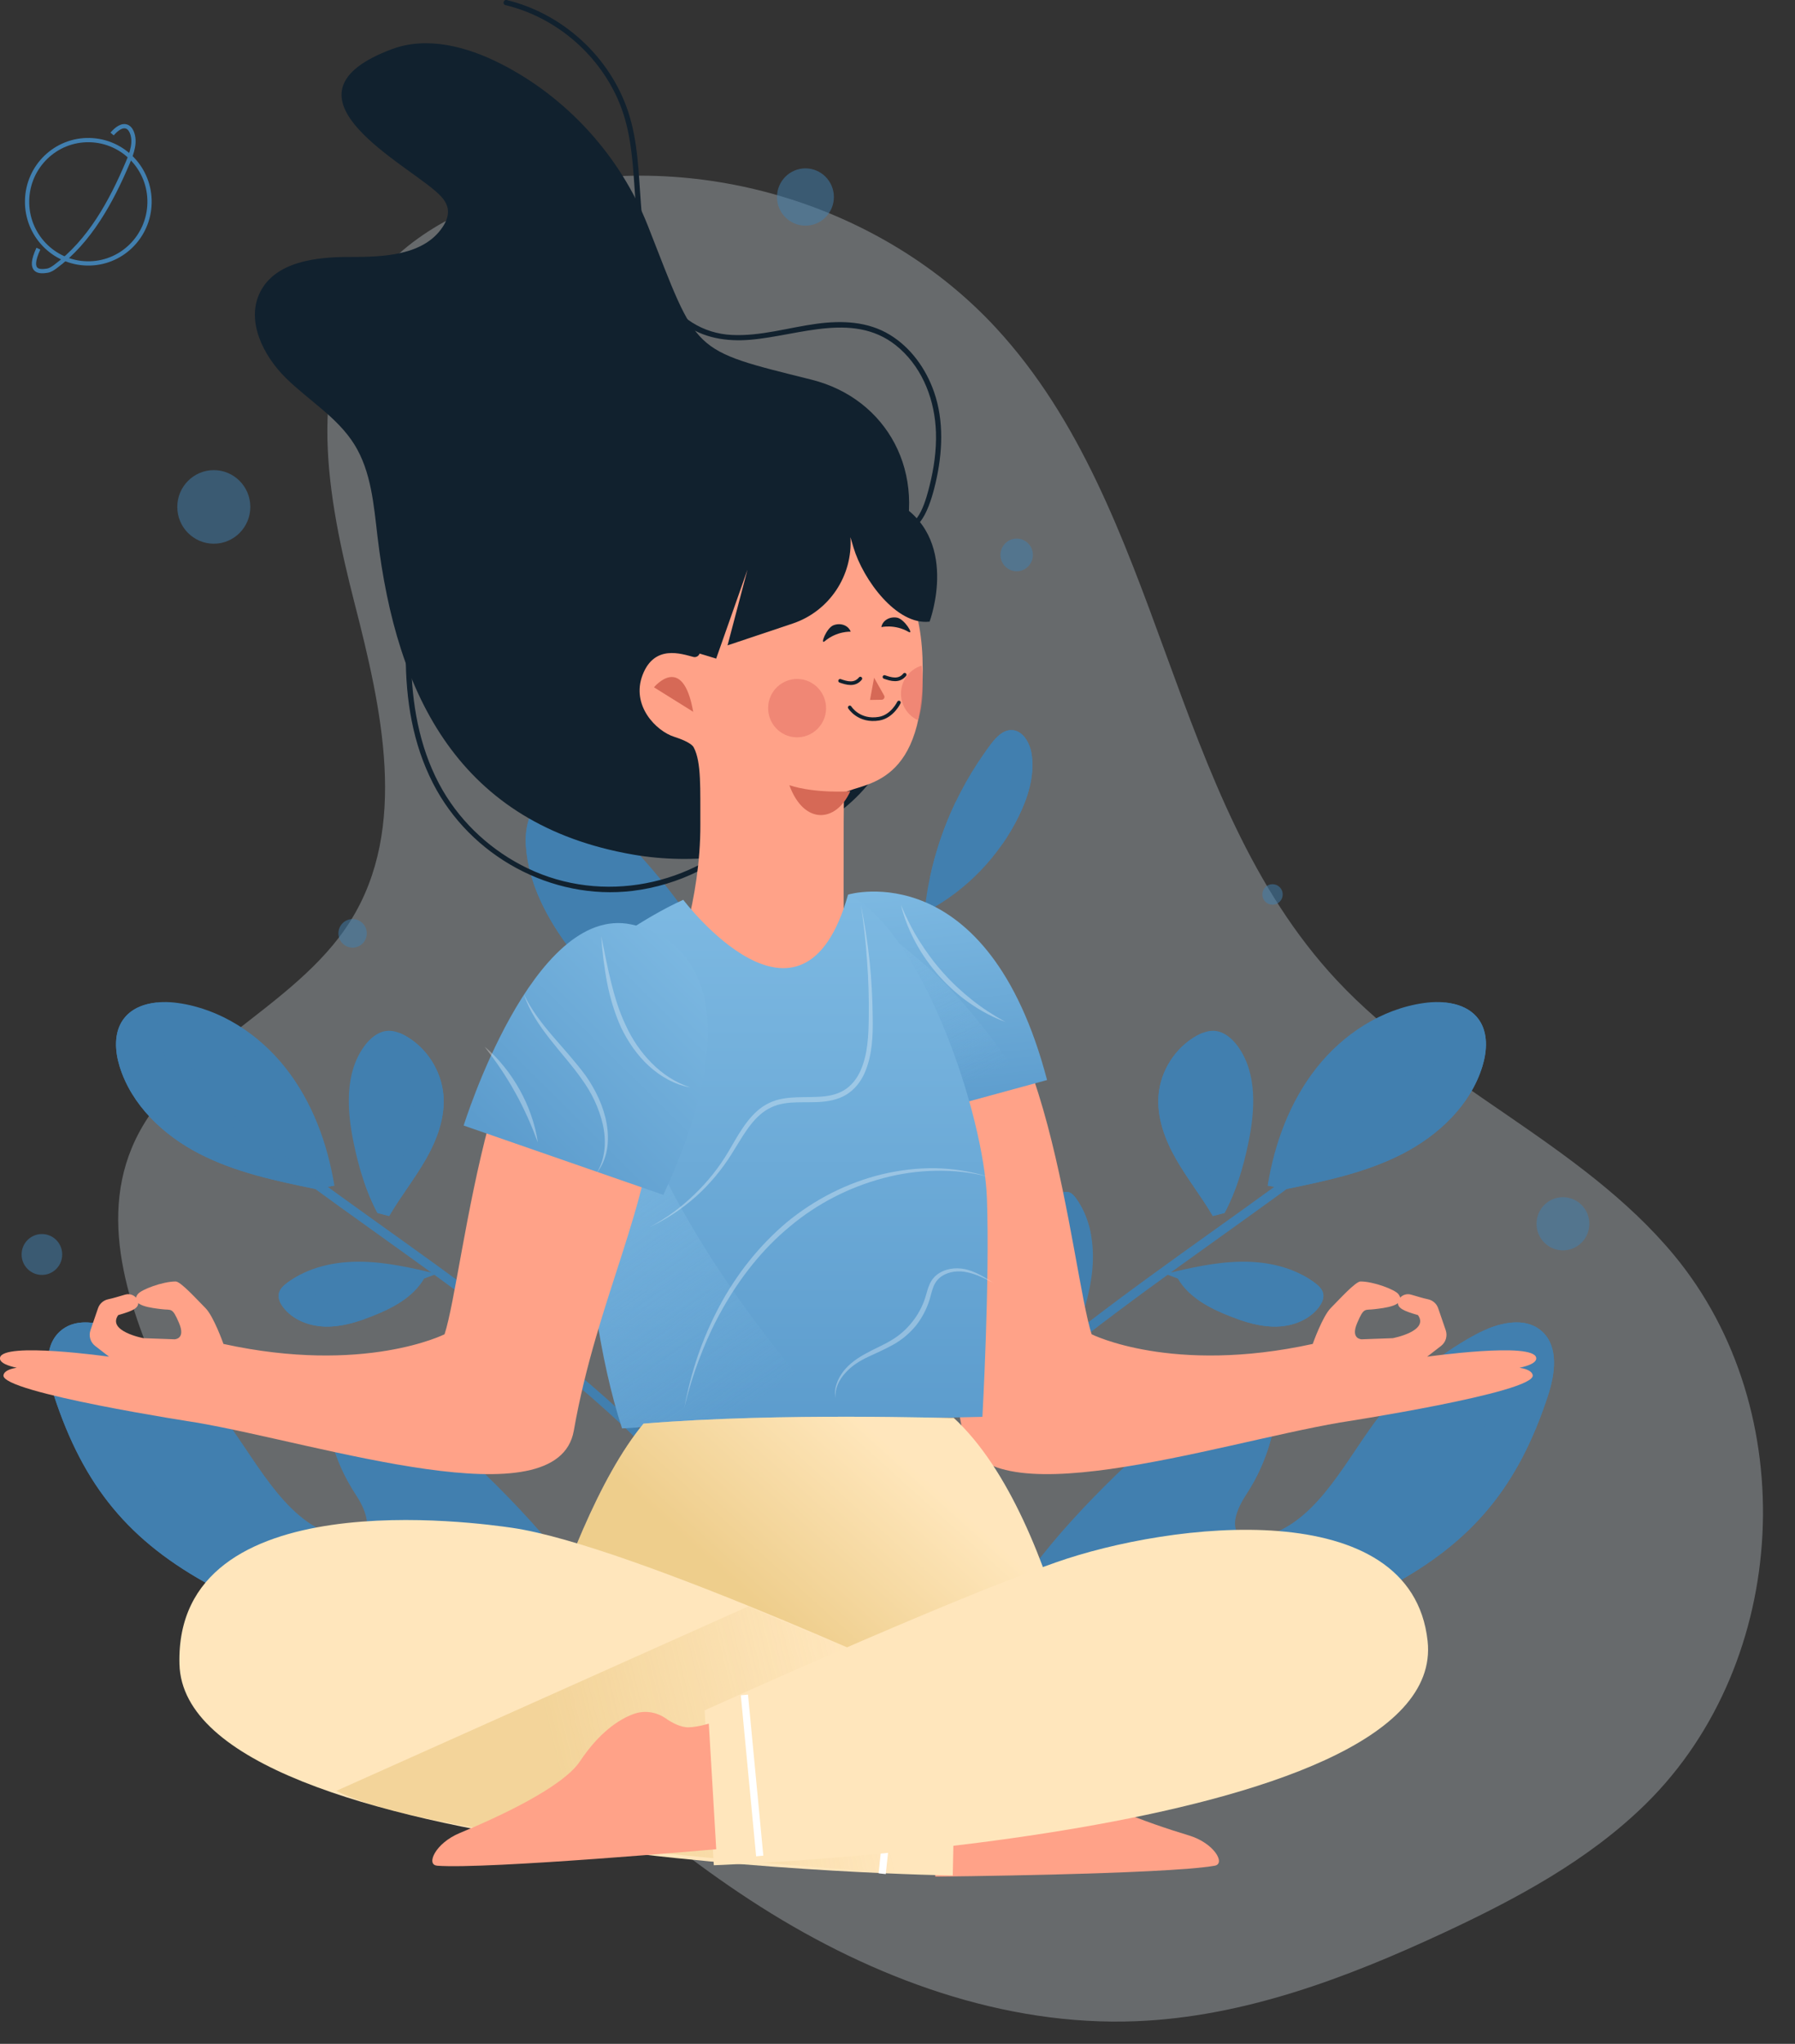 <?xml version="1.0" encoding="UTF-8"?> <svg xmlns="http://www.w3.org/2000/svg" width="261" height="297" viewBox="0 0 261 297" fill="none"><rect x="0" y="0" width="261" height="297" fill="#333333" stroke="none"/> <g clip-path="url(#clip0_2_1127)"> <g opacity="0.31"> <path d="M66.641 240C80.434 253.344 94.351 266.782 110.617 277.092C126.882 287.402 145.887 294.491 165.246 293.704C180.833 293.077 195.753 287.44 209.852 280.885C220.495 275.931 231.033 270.284 239.347 262.09C260.3 241.432 262.152 204.986 243.404 182.38C229.964 166.171 208.773 157.855 194.379 142.451C169.742 116.09 169.312 74.137 144.818 47.646C128.524 30.012 102.274 21.865 78.611 27.091C68.912 29.235 59.3 33.777 53.582 41.755C44.304 54.697 47.616 72.293 51.549 87.632C55.491 102.97 59.414 120.257 51.005 133.751C42.863 146.805 25.051 152.639 19.161 166.807C14.121 178.934 19.667 192.569 25.242 204.462C29.699 213.957 35.178 224.314 45.23 227.788C56.245 231.59 68.55 225.56 79.985 227.873" fill="#DDE6EC"></path> </g> <path d="M30.897 230.532C18.748 224.014 12.158 215.948 7.851 202.797C6.829 199.682 6.275 195.77 8.663 193.53C11.222 191.126 15.377 192.29 18.452 193.953C24.107 197.01 29.083 201.326 32.922 206.508C37.86 213.17 41.996 222.005 50.123 223.466C50.868 223.601 51.671 223.649 52.33 223.284C54.316 222.178 53.027 219.159 51.766 217.246C49.455 213.747 47.955 209.719 47.411 205.556C47.316 204.806 47.249 204.009 47.545 203.316C47.974 202.307 49.073 201.74 50.143 201.509C54.039 200.663 57.831 203.114 60.926 205.633C68.815 212.055 79.779 222.707 85.214 231.33" fill="#417FAF"></path> <path d="M111.393 157.902C100.19 154.46 90.113 147.423 82.998 138.069C79.607 133.609 76.809 128.427 76.456 122.813C76.255 119.669 77.468 115.804 80.543 115.228C82.769 114.814 84.851 116.352 86.551 117.862C98.566 128.571 107.573 142.655 112.272 158.104" fill="#417FAF"></path> <path d="M45.845 172.765C40.085 171.582 34.25 170.352 29.016 167.66C23.782 164.968 19.131 160.594 17.392 154.941C16.704 152.701 16.552 150.086 17.898 148.173C19.589 145.76 22.989 145.337 25.902 145.751C32.053 146.616 37.64 150.269 41.508 155.162C45.377 160.056 47.621 166.112 48.614 172.284" fill="#417FAF"></path> <path d="M54.88 176.264C53.189 173.101 52.158 169.631 51.432 166.122C50.439 161.363 50.104 155.989 52.941 152.057C53.791 150.875 55.033 149.827 56.475 149.788C57.344 149.759 58.184 150.096 58.939 150.519C62.033 152.249 64.183 155.585 64.479 159.142C64.746 162.411 63.543 165.631 61.919 168.477C60.295 171.313 58.242 173.889 56.59 176.716" fill="#417FAF"></path> <path d="M63.524 185.099C59.856 184.243 56.16 183.378 52.397 183.34C48.634 183.301 44.756 184.147 41.747 186.416C41.193 186.829 40.639 187.348 40.525 188.041C40.41 188.704 40.735 189.367 41.136 189.915C42.54 191.799 44.956 192.713 47.296 192.77C49.636 192.828 51.919 192.117 54.106 191.271C57.057 190.117 60.066 188.54 61.671 185.791" fill="#417FAF"></path> <path d="M76.761 194.885C75.596 191.482 74.421 188.031 74.096 184.445C73.772 180.859 74.364 177.062 76.465 174.139C76.733 173.764 77.057 173.389 77.497 173.245C78.022 173.082 78.595 173.293 79.082 173.572C81.059 174.716 82.263 176.898 82.893 179.1C84.497 184.666 82.893 191.049 78.862 195.183" fill="#417FAF"></path> <path d="M25.616 152.634C27.373 159.873 34.498 164.343 40.066 168.515C46.246 173.159 52.559 177.619 58.834 182.128C71.288 191.069 83.733 200.192 94.602 211.084C100.686 217.189 106.226 223.841 110.858 231.138C111.317 231.859 112.472 231.196 112.004 230.465C103.905 217.717 93.132 207.037 81.508 197.548C69.693 187.906 57.038 179.369 44.756 170.352C41.308 167.823 37.831 165.285 34.527 162.574C31.222 159.863 27.956 156.633 26.905 152.278C26.704 151.442 25.415 151.797 25.625 152.634H25.616Z" fill="#417FAF"></path> <path d="M50.687 215.439C51.91 210.776 55.758 206.748 60.295 205.114C57.325 202.788 53.782 200.721 50.162 201.509C49.092 201.74 47.994 202.307 47.564 203.316C47.268 204.008 47.325 204.806 47.43 205.556C47.879 209.017 49.006 212.382 50.697 215.439H50.687Z" fill="#417FAF"></path> <path d="M30.353 225.918C25.893 220.803 21.509 215.372 18.185 209.421C15.998 205.499 13.581 200.442 15.071 195.866C15.434 194.76 15.969 193.837 16.619 193.088C13.868 191.972 10.735 191.578 8.653 193.52C6.265 195.76 6.819 199.673 7.841 202.788C12.158 215.939 18.748 224.005 30.888 230.523L34.469 230.571C33.037 229.023 31.671 227.427 30.343 225.908L30.353 225.918Z" fill="#417FAF"></path> <path d="M104.574 143.27C106.006 145.385 107.554 147.423 109.12 149.433C106.36 142.915 102.807 136.723 98.585 131.042C97.993 134.234 103.418 141.559 104.574 143.27Z" fill="#417FAF"></path> <path d="M83.361 131.667C82.387 126.293 84.689 122.053 88.347 119.515C87.754 118.958 87.162 118.4 86.561 117.862C84.861 116.352 82.778 114.814 80.553 115.228C77.478 115.804 76.265 119.669 76.465 122.813C76.819 128.427 79.607 133.609 83.008 138.069C84.736 140.348 86.656 142.482 88.71 144.472C86.112 140.559 84.201 136.262 83.371 131.667H83.361Z" fill="#417FAF"></path> <path d="M42.082 171.669C33.677 169.256 25.119 159.459 23.209 150.951C22.808 149.183 22.712 147.404 22.855 145.683C20.878 145.875 19.016 146.587 17.889 148.183C16.542 150.096 16.695 152.711 17.383 154.951C19.121 160.603 23.772 164.978 29.006 167.669C34.24 170.361 40.076 171.592 45.835 172.774L48.595 172.293C48.548 172.005 48.49 171.726 48.433 171.438C46.561 172.274 44.288 172.303 42.072 171.669H42.082Z" fill="#417FAF"></path> <path d="M64.469 159.123C64.173 155.576 62.033 152.23 58.929 150.5C58.633 150.336 58.318 150.192 58.003 150.067C60.267 156.518 61.47 163.68 57.764 169.669C56.58 171.572 54.651 172.12 52.922 171.64C53.457 173.226 54.087 174.774 54.88 176.245L56.58 176.677C58.232 173.851 60.276 171.274 61.909 168.438C63.533 165.602 64.746 162.372 64.469 159.104V159.123Z" fill="#417FAF"></path> <path d="M46.571 188.762C45.358 187.819 44.259 186.647 43.619 185.262C42.97 185.599 42.349 185.974 41.757 186.416C41.203 186.829 40.649 187.348 40.534 188.041C40.42 188.704 40.744 189.367 41.146 189.915C42.55 191.799 44.966 192.713 47.306 192.77C49.292 192.818 51.241 192.309 53.113 191.636C50.811 191.194 48.595 190.329 46.58 188.762H46.571Z" fill="#417FAF"></path> <path d="M77.267 178.167C79.053 177.725 80.887 177.792 82.616 178.264C81.938 176.36 80.801 174.582 79.082 173.582C78.605 173.303 78.031 173.091 77.497 173.255C77.057 173.399 76.733 173.774 76.465 174.149C75.319 175.735 74.631 177.581 74.278 179.513C75.138 178.917 76.131 178.446 77.267 178.167Z" fill="#417FAF"></path> <path d="M202.032 230.532C214.181 224.014 220.771 215.948 225.079 202.797C226.101 199.682 226.655 195.77 224.267 193.53C221.707 191.126 217.552 192.29 214.477 193.953C208.823 197.01 203.847 201.326 200.007 206.508C195.069 213.17 190.934 222.005 182.806 223.466C182.061 223.601 181.259 223.649 180.6 223.284C178.613 222.178 179.902 219.159 181.163 217.246C183.474 213.747 184.974 209.719 185.518 205.556C185.614 204.806 185.681 204.009 185.385 203.316C184.955 202.307 183.857 201.74 182.787 201.509C178.89 200.663 175.098 203.114 172.004 205.633C164.115 212.055 153.15 222.707 147.716 231.33" fill="#417FAF"></path> <path d="M134.86 132.378C140.543 129.34 145.242 124.476 148.098 118.669C149.463 115.901 150.428 112.815 150.027 109.748C149.807 108.027 148.747 106.076 147.028 106.095C145.786 106.104 144.822 107.162 144.067 108.152C138.709 115.199 135.328 123.755 134.411 132.58" fill="#417FAF"></path> <path d="M187.094 172.764C192.854 171.582 198.689 170.351 203.923 167.66C209.157 164.968 213.808 160.594 215.547 154.941C216.234 152.701 216.387 150.086 215.041 148.173C213.35 145.76 209.95 145.337 207.037 145.751C200.886 146.616 195.299 150.269 191.431 155.162C187.562 160.055 185.318 166.112 184.325 172.284" fill="#417FAF"></path> <path d="M178.059 176.264C179.75 173.101 180.781 169.631 181.507 166.122C182.5 161.363 182.835 155.989 179.998 152.057C179.148 150.875 177.906 149.827 176.464 149.788C175.595 149.759 174.754 150.096 174 150.519C170.905 152.249 168.756 155.585 168.46 159.142C168.193 162.411 169.396 165.631 171.02 168.477C172.644 171.313 174.697 173.889 176.35 176.716" fill="#417FAF"></path> <path d="M169.406 185.099C173.073 184.243 176.77 183.378 180.533 183.339C184.296 183.301 188.174 184.147 191.182 186.416C191.736 186.829 192.29 187.348 192.405 188.04C192.519 188.704 192.195 189.367 191.793 189.915C190.389 191.799 187.973 192.713 185.633 192.77C183.293 192.828 181.01 192.117 178.823 191.271C175.872 190.117 172.863 188.54 171.259 185.791" fill="#417FAF"></path> <path d="M156.168 194.885C157.334 191.482 158.508 188.031 158.833 184.445C159.158 180.859 158.566 177.062 156.464 174.139C156.197 173.764 155.872 173.389 155.433 173.245C154.908 173.082 154.334 173.293 153.847 173.572C151.87 174.716 150.667 176.898 150.037 179.1C148.432 184.666 150.037 191.049 154.067 195.183" fill="#417FAF"></path> <path d="M206.034 152.278C205.108 156.114 202.471 159.075 199.568 161.594C196.664 164.112 193.56 166.352 190.504 168.631C184.353 173.207 178.088 177.629 171.861 182.099C159.587 190.924 147.372 200 136.722 210.815C130.82 216.814 125.452 223.341 120.925 230.465C120.467 231.195 121.613 231.868 122.071 231.138C130.314 218.159 141.374 207.373 153.255 197.769C165.137 188.165 178.136 179.436 190.552 170.246C193.914 167.756 197.343 165.295 200.504 162.545C203.665 159.796 206.33 156.691 207.314 152.643C207.514 151.807 206.235 151.451 206.034 152.288V152.278Z" fill="#417FAF"></path> <g style="mix-blend-mode:overlay"> <path d="M137.009 123.755C136.455 125.053 135.834 126.312 135.204 127.562C136.016 123.755 137.276 120.044 138.957 116.535C139.616 118.189 137.448 122.717 137.009 123.764V123.755Z" fill="#417FAF"></path> </g> <path d="M147.229 115.256C147.19 112.257 145.509 110.209 143.274 109.229C143.532 108.863 143.8 108.508 144.067 108.152C144.822 107.162 145.786 106.104 147.028 106.095C148.747 106.076 149.807 108.037 150.027 109.748C150.428 112.815 149.463 115.901 148.098 118.669C147.4 120.082 146.598 121.438 145.691 122.726C146.684 120.342 147.267 117.823 147.229 115.256Z" fill="#417FAF"></path> <path d="M182.242 215.439C181.02 210.776 177.171 206.748 172.634 205.114C175.605 202.788 179.148 200.721 182.768 201.509C183.837 201.74 184.936 202.307 185.366 203.316C185.662 204.008 185.604 204.806 185.499 205.556C185.05 209.017 183.923 212.382 182.233 215.439H182.242Z" fill="#417FAF"></path> <path d="M202.577 225.918C207.037 220.803 211.421 215.372 214.745 209.421C216.932 205.498 219.348 200.442 217.858 195.866C217.495 194.76 216.96 193.837 216.311 193.087C219.062 191.972 222.194 191.578 224.276 193.52C226.664 195.76 226.11 199.673 225.088 202.787C220.771 215.939 214.181 224.004 202.042 230.522L198.46 230.57C199.893 229.023 201.259 227.427 202.586 225.908L202.577 225.918Z" fill="#417FAF"></path> <path d="M190.848 171.669C199.253 169.256 207.81 159.459 209.721 150.951C210.122 149.183 210.217 147.404 210.074 145.683C212.051 145.875 213.914 146.587 215.041 148.183C216.387 150.096 216.234 152.711 215.547 154.951C213.808 160.603 209.157 164.978 203.923 167.669C198.689 170.361 192.854 171.592 187.094 172.774L184.334 172.293C184.382 172.005 184.439 171.726 184.496 171.438C186.368 172.274 188.642 172.303 190.857 171.669H190.848Z" fill="#417FAF"></path> <path d="M168.46 159.123C168.756 155.576 170.896 152.23 174 150.5C174.296 150.336 174.611 150.192 174.926 150.067C172.663 156.518 171.459 163.68 175.165 169.669C176.349 171.572 178.279 172.12 180.007 171.64C179.473 173.226 178.842 174.774 178.049 176.245L176.349 176.677C174.697 173.851 172.653 171.274 171.02 168.438C169.396 165.602 168.183 162.372 168.46 159.104V159.123Z" fill="#417FAF"></path> <path d="M186.368 188.761C187.581 187.819 188.68 186.646 189.32 185.262C189.969 185.599 190.59 185.973 191.182 186.416C191.736 186.829 192.29 187.348 192.405 188.04C192.519 188.704 192.195 189.367 191.793 189.915C190.389 191.799 187.973 192.713 185.633 192.77C183.646 192.818 181.698 192.309 179.826 191.636C182.128 191.194 184.344 190.328 186.359 188.761H186.368Z" fill="#417FAF"></path> <path d="M155.662 178.167C153.876 177.725 152.042 177.792 150.313 178.263C150.992 176.36 152.128 174.581 153.847 173.582C154.325 173.303 154.898 173.091 155.433 173.255C155.872 173.399 156.197 173.774 156.464 174.149C157.61 175.735 158.298 177.581 158.651 179.513C157.792 178.917 156.789 178.446 155.662 178.167Z" fill="#417FAF"></path> <g opacity="0.51"> <path d="M51.27 137.704C52.409 137.704 53.333 136.774 53.333 135.628C53.333 134.481 52.409 133.551 51.27 133.551C50.13 133.551 49.207 134.481 49.207 135.628C49.207 136.774 50.13 137.704 51.27 137.704Z" fill="#417FAF"></path> <path d="M9.045 182.291C9.045 180.648 7.727 179.321 6.093 179.321C4.46 179.321 3.142 180.648 3.142 182.291C3.142 183.935 4.46 185.262 6.093 185.262C7.727 185.262 9.045 183.935 9.045 182.291Z" fill="#417FAF"></path> <path d="M36.398 73.662C36.398 70.711 34.02 68.317 31.088 68.317C28.156 68.317 25.778 70.711 25.778 73.662C25.778 76.614 28.156 79.007 31.088 79.007C34.02 79.007 36.398 76.614 36.398 73.662Z" fill="#417FAF"></path> <path d="M150.189 80.638C150.189 79.321 149.129 78.264 147.83 78.264C146.531 78.264 145.471 79.331 145.471 80.638C145.471 81.946 146.531 83.013 147.83 83.013C149.129 83.013 150.189 81.946 150.189 80.638Z" fill="#417FAF"></path> <path d="M231.096 177.831C231.096 175.697 229.377 173.966 227.256 173.966C225.136 173.966 223.417 175.697 223.417 177.831C223.417 179.965 225.136 181.696 227.256 181.696C229.377 181.696 231.096 179.965 231.096 177.831Z" fill="#417FAF"></path> <path d="M185.031 131.465C185.849 131.465 186.512 130.798 186.512 129.975C186.512 129.152 185.849 128.485 185.031 128.485C184.214 128.485 183.551 129.152 183.551 129.975C183.551 130.798 184.214 131.465 185.031 131.465Z" fill="#417FAF"></path> <path d="M121.25 28.629C121.25 26.331 119.397 24.466 117.114 24.466C114.832 24.466 112.979 26.331 112.979 28.629C112.979 30.927 114.832 32.792 117.114 32.792C119.397 32.792 121.25 30.927 121.25 28.629Z" fill="#417FAF"></path> </g> <path d="M21.743 29.501C21.848 24.55 17.942 20.464 13.023 20.358C8.104 20.253 4.036 24.184 3.94 29.135C3.835 34.086 7.741 38.182 12.66 38.278C17.579 38.384 21.638 34.452 21.743 29.501Z" stroke="#417FAF" stroke-width="0.62" stroke-miterlimit="10"></path> <path d="M5.583 36.134C3.931 39.681 5.86 39.489 6.863 39.335C7.302 39.268 7.684 39.008 8.038 38.749C13.042 35.048 16.166 29.328 18.601 23.579C19.193 22.185 19.747 20.589 19.155 19.195C19.031 18.907 18.849 18.628 18.582 18.474C17.799 18.022 16.891 18.782 16.299 19.474" stroke="#417FAF" stroke-width="0.62" stroke-miterlimit="10"></path> <path d="M138.556 210.738L137.658 216.381L96.198 221.572L92.75 213.526L138.556 210.738Z" fill="#FFA288"></path> <path d="M203.302 189.098C203.054 190.079 204.133 190.511 206.177 191.098C207.849 193.453 202.51 194.453 202.51 194.453L198.002 194.616C198.002 194.616 196.33 194.616 197.333 192.261C198.336 189.905 198.431 190.425 199.835 190.242C201.173 190.079 204.601 189.761 203.341 188.06C202.844 187.387 199.702 186.214 197.83 186.214C197.104 186.214 194.831 188.733 193.494 190.079C192.29 191.29 190.877 195.289 190.877 195.289C170.409 199.769 158.728 193.885 158.728 193.885C155.805 184.897 151.975 139.223 136.36 141.425C133.437 141.838 127.324 151.461 128.251 160.43C128.547 174.668 136.56 188.665 139.932 207.883C142.272 221.207 176.588 209.844 194.831 206.71C194.831 206.71 223.369 202.345 222.863 199.827C222.366 197.308 210.017 199.49 210.017 199.49C210.017 199.49 223.703 199.654 223.369 197.308C223.035 194.953 207.514 197.144 207.514 197.144L209.549 195.568C210.227 195.039 210.494 194.126 210.217 193.309L209.119 190.107C208.89 189.434 208.326 188.944 207.639 188.8C206.855 188.637 205.9 188.329 205.146 188.117C204.382 187.906 203.513 188.31 203.312 189.088L203.302 189.098Z" fill="#FFA288"></path> <path d="M130.896 80.494C135.003 68.804 128.986 57.921 118.002 55.172C100.266 50.74 101.556 51.509 94.211 32.83C90.219 22.698 82.435 14.132 72.759 9.239C67.879 6.768 62.1 5.23 56.981 7.143C39.694 13.613 57.736 23.044 63.189 27.658C64.049 28.389 64.937 29.244 65.109 30.369C65.252 31.292 64.88 32.215 64.364 32.984C61.623 37.108 55.816 37.358 50.888 37.339C45.959 37.32 40.066 38.012 37.831 42.434C35.73 46.587 38.252 51.673 41.566 54.932C44.88 58.191 49.083 60.652 51.537 64.603C53.973 68.525 54.345 73.351 54.889 77.956C57.64 101.221 66.876 119.804 92.024 124.178C109.674 127.245 131.985 119.352 131.364 98.048" fill="#11212E"></path> <path d="M130.705 76.504C134.01 78.591 135.595 72.053 136.044 70.15C137.047 65.843 137.286 61.18 135.815 56.96C134.65 53.605 132.453 50.519 129.397 48.654C126.178 46.693 122.434 46.558 118.795 47.039C114.679 47.587 110.591 48.885 106.398 48.673C102.205 48.462 98.662 46.193 96.484 42.54C91.728 34.541 94.173 24.784 91.336 16.228C88.691 8.248 81.814 1.971 73.686 0.01C73.218 -0.106 73.017 0.625 73.485 0.74C80.658 2.471 86.809 7.624 89.827 14.401C93.323 22.255 91.298 31.215 94.135 39.242C95.195 42.251 96.885 45.126 99.454 47.058C102.234 49.144 105.672 49.654 109.063 49.375C116.35 48.769 124.574 45.03 130.858 50.682C134.287 53.768 135.949 58.296 136.092 62.853C136.169 65.468 135.796 68.073 135.156 70.602C134.803 71.996 133.513 77.398 131.087 75.86C130.677 75.601 130.295 76.254 130.705 76.514V76.504Z" fill="#11212E"></path> <path d="M109.177 120.082C100.849 128.783 87.573 131.398 76.704 126.168C71.613 123.716 67.239 119.775 64.374 114.853C61.27 109.508 60.028 103.345 59.818 97.212C59.579 90.175 60.592 83.157 61.68 76.226C61.757 75.745 61.031 75.543 60.954 76.024C59.006 88.406 57.01 102.221 62.97 113.843C68.385 124.418 80.219 130.878 91.986 129.456C98.69 128.638 105.013 125.504 109.703 120.611C110.037 120.255 109.512 119.727 109.168 120.073L109.177 120.082Z" fill="#11212E"></path> <path d="M101.747 94.885C101.651 95.308 101.241 95.568 100.82 95.462C99.082 95.01 95.166 93.617 93.447 98.048C91.709 102.528 95.434 106.249 98.031 107.066C98.786 107.306 100.496 107.912 100.868 108.604C102.014 110.748 101.804 114.728 101.833 119.765C101.89 130.898 98.041 140.675 98.041 140.675C98.041 140.675 119.55 154.989 122.692 141.444C122.692 141.444 122.597 115.324 122.749 115.228C125.405 113.632 134.851 114.584 134.134 95.587C133.466 77.995 121.24 76.11 118.069 75.87C115.395 75.668 106.369 73.966 101.747 94.885Z" fill="#FFA288"></path> <path d="M95.09 99.875C95.09 99.875 99.283 94.77 100.792 103.432L95.09 99.875Z" fill="#D66956"></path> <path opacity="0.63" d="M116.847 98.769C119.11 99.298 120.524 101.567 120.008 103.855C119.483 106.133 117.229 107.556 114.956 107.037C112.692 106.508 111.279 104.239 111.794 101.951C112.32 99.673 114.574 98.25 116.847 98.769Z" fill="#E7786B"></path> <path opacity="0.63" d="M133.466 104.653C131.68 103.836 130.658 101.846 131.116 99.846C131.469 98.308 132.606 97.154 134.01 96.731C134.01 96.731 134.612 101.721 133.466 104.653Z" fill="#E7786B"></path> <path d="M123.561 102.797C123.561 102.797 124.879 104.932 127.831 104.432C129.75 104.105 130.705 102.086 130.705 102.086" stroke="#11212E" stroke-width="0.53" stroke-miterlimit="10" stroke-linecap="round"></path> <path d="M127.095 98.481L126.503 101.711L128.203 101.682C128.518 101.682 128.709 101.336 128.556 101.067L127.095 98.481Z" fill="#D66956"></path> <path d="M119.922 93.174C119.187 93.799 120.171 91.223 121.212 90.848C122.253 90.463 123.361 90.886 123.695 91.79C123.695 91.79 121.68 91.684 119.922 93.174Z" fill="#11212E"></path> <path d="M132.109 91.819C132.94 92.299 131.517 89.944 130.428 89.752C129.34 89.56 128.318 90.175 128.155 91.127C128.155 91.127 130.113 90.665 132.109 91.819Z" fill="#11212E"></path> <path d="M123.638 114.978C123.638 114.978 118.633 115.353 114.774 114.103C116.914 119.919 121.565 119.554 123.638 114.978Z" fill="#D66956"></path> <path d="M129.932 72.774C139.836 77.898 135.166 90.329 135.166 90.329C130.381 90.915 125.491 84.215 124.106 79.571L123.657 78.062C124.02 83.676 120.562 88.829 115.261 90.608L105.787 93.78L108.69 82.772L104.135 95.703L97.458 93.684C97.458 93.684 106.837 60.815 129.941 72.774H129.932Z" fill="#11212E"></path> <path d="M122.157 98.933C123.122 99.269 124.268 99.615 125.099 98.606" stroke="#11212E" stroke-width="0.53" stroke-miterlimit="10" stroke-linecap="round"></path> <path d="M128.604 98.375C129.569 98.712 130.715 99.058 131.546 98.048" stroke="#11212E" stroke-width="0.53" stroke-miterlimit="10" stroke-linecap="round"></path> <path d="M123.412 129.97C123.412 129.97 143.614 124.054 152.248 156.943L128.736 163.356L123.401 129.961L123.412 129.97Z" fill="url(#paint0_linear_2_1127)"></path> <g style="mix-blend-mode:multiply" opacity="0.58"> <path d="M138.68 144.251C134.22 139.434 129.005 135.791 123.924 131.83L125.825 163.891L149.855 159.863C149.788 159.459 149.712 159.094 149.645 158.7C146.331 153.624 142.806 148.712 138.68 144.26V144.251Z" fill="url(#paint1_linear_2_1127)"></path> </g> <path d="M123.322 129.965C134.172 135.339 143.083 162.074 143.504 174.168C143.934 186.348 142.845 205.883 142.845 205.883C142.845 205.883 102.348 206.768 90.448 207.566C83.906 187.502 83.065 153.634 87.115 138.146C87.115 138.146 93.647 133.291 99.35 130.754C99.35 130.754 116.665 153.614 123.322 129.965Z" fill="url(#paint2_linear_2_1127)"></path> <g style="mix-blend-mode:multiply" opacity="0.58"> <path d="M86.561 140.531C83.16 156.893 84.23 188.473 90.448 207.556C96.494 207.152 109.903 206.729 121.651 206.402C104.736 187.618 90.429 165.631 86.561 140.531Z" fill="url(#paint3_linear_2_1127)"></path> </g> <path d="M20.067 189.098C20.315 190.079 19.236 190.511 17.192 191.098C15.52 193.453 20.859 194.453 20.859 194.453L25.367 194.616C25.367 194.616 27.039 194.616 26.036 192.261C25.033 189.905 24.938 190.425 23.534 190.242C22.196 190.079 18.768 189.761 20.028 188.06C20.525 187.387 23.667 186.214 25.539 186.214C26.265 186.214 28.538 188.733 29.875 190.079C31.079 191.29 32.492 195.289 32.492 195.289C52.96 199.769 64.641 193.885 64.641 193.885C67.564 184.897 71.394 139.223 87.01 141.425C89.932 141.838 96.045 151.461 95.118 160.43C94.822 174.668 86.809 188.665 83.437 207.883C81.097 221.207 46.781 209.844 28.538 206.71C28.538 206.71 -7.82185e-05 202.345 0.506 199.827C1.003 197.308 13.352 199.49 13.352 199.49C13.352 199.49 -0.334 199.654 -7.82241e-05 197.308C0.334 194.953 15.855 197.144 15.855 197.144L13.82 195.568C13.142 195.039 12.875 194.126 13.152 193.309L14.25 190.107C14.479 189.434 15.043 188.944 15.73 188.8C16.514 188.637 17.469 188.329 18.223 188.117C18.987 187.906 19.856 188.31 20.057 189.088L20.067 189.098Z" fill="#FFA288"></path> <path d="M91.785 134.33C100.219 136.108 109.473 145.414 96.455 173.63L67.42 163.555C67.42 163.555 77.43 131.311 91.785 134.33Z" fill="url(#paint4_linear_2_1127)"></path> <path d="M93.561 206.883C80.773 222.332 71.967 263.209 71.967 263.209L159.864 261.074C159.864 261.074 154.802 220.928 138.671 206.037C138.614 206.152 113.81 205.201 93.561 206.873V206.883Z" fill="#FFE6BC"></path> <g style="mix-blend-mode:multiply" opacity="0.38"> <path d="M93.561 206.883C80.773 222.332 71.967 263.209 71.967 263.209L159.864 261.074C159.864 261.074 154.802 220.928 138.671 206.037C138.614 206.152 113.81 205.201 93.561 206.873V206.883Z" fill="url(#paint5_linear_2_1127)"></path> </g> <g opacity="0.31"> <path d="M76.188 144.52C77.267 146.77 78.786 148.731 80.391 150.596C82.005 152.471 83.686 154.307 85.176 156.326C86.618 158.392 87.745 160.729 88.203 163.228C88.423 164.478 88.471 165.766 88.261 167.025C88.031 168.275 87.544 169.477 86.761 170.457C88.07 168.304 88.184 165.699 87.64 163.353C87.086 160.978 86.007 158.739 84.564 156.777C83.16 154.768 81.48 152.942 79.942 150.971C78.414 149.01 76.971 146.904 76.179 144.52H76.188Z" fill="white"></path> <path d="M70.525 152.144C71.556 152.999 72.482 153.98 73.323 155.028C74.173 156.075 74.918 157.21 75.577 158.383C76.226 159.565 76.799 160.796 77.229 162.074C77.669 163.353 78.022 164.651 78.194 165.987C77.716 164.728 77.239 163.497 76.685 162.286C76.131 161.084 75.558 159.892 74.908 158.748C74.278 157.594 73.571 156.479 72.845 155.374C72.11 154.278 71.317 153.211 70.505 152.144H70.525Z" fill="white"></path> <path d="M87.411 136.003C87.888 138.223 88.289 140.463 88.834 142.646C89.378 144.828 90.018 146.991 90.992 149C91.909 151.028 93.189 152.894 94.746 154.47C96.303 156.047 98.203 157.316 100.362 158.008C98.117 157.623 96.045 156.441 94.345 154.893C92.645 153.336 91.317 151.394 90.314 149.327C89.369 147.231 88.7 145.01 88.27 142.77C87.84 140.531 87.583 138.262 87.411 136.003Z" fill="white"></path> <path d="M99.502 204.566C99.98 202.009 100.629 199.471 101.47 197C102.329 194.53 103.37 192.126 104.602 189.819C107.067 185.204 110.371 181.013 114.383 177.629C118.432 174.293 123.208 171.851 128.289 170.63C130.829 170.025 133.437 169.717 136.044 169.756C138.652 169.813 141.24 170.227 143.714 171.005C141.211 170.352 138.614 170.073 136.044 170.13C133.475 170.169 130.906 170.534 128.432 171.198C123.475 172.515 118.795 174.908 114.86 178.215C110.887 181.484 107.649 185.608 105.109 190.098C103.829 192.347 102.74 194.703 101.814 197.125C100.868 199.538 100.104 202.028 99.502 204.566Z" fill="white"></path> <path d="M144.478 186.435C143.246 185.82 142.023 185.166 140.696 184.897C139.406 184.589 137.983 184.743 136.923 185.454C136.388 185.81 136.006 186.31 135.758 186.896C135.509 187.492 135.376 188.165 135.166 188.848C134.745 190.213 134.077 191.492 133.189 192.616C132.291 193.722 131.183 194.655 129.951 195.356C128.728 196.048 127.458 196.587 126.226 197.173C124.994 197.75 123.838 198.471 122.94 199.481C122.023 200.461 121.384 201.759 121.47 203.162C121.212 201.778 121.794 200.346 122.654 199.24C123.533 198.125 124.736 197.308 125.949 196.654C127.162 195.981 128.442 195.462 129.597 194.76C130.753 194.078 131.765 193.193 132.596 192.145C133.437 191.117 134.086 189.925 134.507 188.646C134.717 188.012 134.86 187.319 135.156 186.646C135.443 185.964 135.968 185.349 136.608 184.974C137.888 184.205 139.435 184.147 140.782 184.541C142.138 184.954 143.322 185.685 144.468 186.445L144.478 186.435Z" fill="white"></path> <path d="M131.02 131.542C131.775 133.349 132.644 135.089 133.676 136.733C134.707 138.367 135.853 139.925 137.143 141.357C138.422 142.799 139.836 144.107 141.345 145.308C142.854 146.51 144.487 147.558 146.197 148.5C144.363 147.837 142.615 146.895 141.001 145.77C139.378 144.655 137.907 143.318 136.579 141.857C135.271 140.377 134.105 138.762 133.169 137.022C132.224 135.291 131.479 133.445 131.011 131.542H131.02Z" fill="white"></path> <path d="M125.185 131.542C125.72 134.205 126.14 136.887 126.436 139.588C126.713 142.29 126.866 145.01 126.894 147.741C126.942 150.442 126.856 153.278 125.739 155.874C125.185 157.162 124.258 158.344 123.026 159.085C121.785 159.834 120.343 160.065 118.986 160.142C117.611 160.2 116.264 160.132 114.956 160.229C114.306 160.286 113.657 160.382 113.036 160.565C112.425 160.757 111.842 161.027 111.298 161.382C109.12 162.843 107.878 165.343 106.427 167.612C104.985 169.929 103.218 172.053 101.193 173.87C99.158 175.678 96.866 177.187 94.431 178.331C96.818 177.071 99.015 175.466 100.944 173.591C102.893 171.736 104.574 169.621 105.94 167.304C106.627 166.141 107.277 164.949 108.06 163.814C108.834 162.68 109.75 161.594 110.925 160.796C111.517 160.402 112.157 160.094 112.835 159.883C113.514 159.681 114.201 159.575 114.898 159.508C116.274 159.392 117.63 159.45 118.948 159.383C120.266 159.325 121.565 159.113 122.663 158.46C123.762 157.816 124.593 156.777 125.118 155.585C126.197 153.172 126.293 150.423 126.321 147.741C126.36 145.039 126.274 142.328 126.073 139.627C125.892 136.925 125.596 134.224 125.185 131.542Z" fill="white"></path> </g> <path d="M176.627 271.111C178.231 270.832 176.588 267.833 172.863 266.708C166.904 264.91 157.324 261.517 154.506 258.075C151.259 254.105 148.251 252.547 146.092 251.98C144.468 251.547 142.749 251.97 141.469 253.057C140.6 253.797 139.416 254.595 138.27 254.672C136.923 254.768 135.309 254.422 135.309 254.422L135.997 272.697C135.997 272.697 169.396 272.38 176.627 271.111Z" fill="#FFA288"></path> <path d="M138.537 272.534C138.537 272.534 26.867 270.89 26.093 241.819C25.377 214.958 69.76 221.342 74.431 222.005C91.938 224.524 139.062 246.491 139.062 246.491L138.537 272.534Z" fill="#FFE6BC"></path> <g style="mix-blend-mode:multiply" opacity="0.28"> <path d="M108.805 233.426L138.174 245.856L137.544 272.62C137.544 272.62 65.739 268.717 48.892 260.238L108.805 233.426Z" fill="url(#paint6_linear_2_1127)"></path> </g> <path d="M128.27 272.274L131.469 242.415" stroke="white" stroke-width="1.05" stroke-miterlimit="10"></path> <path d="M103.791 271.043C103.791 271.043 210.724 267.371 207.581 238.463C205.241 216.967 170.208 221.159 153.513 227.042C136.828 232.926 102.453 248.538 102.453 248.538L103.791 271.043Z" fill="#FFE6BC"></path> <path d="M63.543 271.101C61.919 270.976 63.266 267.842 66.867 266.352C72.626 263.978 81.833 259.671 84.307 255.97C87.153 251.701 89.999 249.855 92.091 249.077C93.667 248.49 95.414 248.74 96.799 249.702C97.735 250.355 98.996 251.028 100.142 250.999C101.489 250.961 103.065 250.461 103.065 250.461L104.144 268.717C104.144 268.717 70.868 271.659 63.552 271.111L63.543 271.101Z" fill="#FFA288"></path> <path d="M108.241 246.298L110.467 269.698" stroke="white" stroke-width="1.05" stroke-miterlimit="10"></path> </g> <defs> <linearGradient id="paint0_linear_2_1127" x1="136.342" y1="128.533" x2="139.734" y2="162.25" gradientUnits="userSpaceOnUse"> <stop stop-color="#7DB9E2"></stop> <stop offset="1" stop-color="#5C9CCD"></stop> </linearGradient> <linearGradient id="paint1_linear_2_1127" x1="132.614" y1="134.578" x2="143.288" y2="156.377" gradientUnits="userSpaceOnUse"> <stop stop-color="#7DB9E2"></stop> <stop offset="1" stop-color="#7DB9E2" stop-opacity="0"></stop> </linearGradient> <linearGradient id="paint2_linear_2_1127" x1="114.129" y1="129.965" x2="114.129" y2="207.566" gradientUnits="userSpaceOnUse"> <stop stop-color="#7DB9E2"></stop> <stop offset="1" stop-color="#5C9CCD"></stop> </linearGradient> <linearGradient id="paint3_linear_2_1127" x1="84.566" y1="168.609" x2="108.982" y2="204.244" gradientUnits="userSpaceOnUse"> <stop stop-color="#7DB9E2"></stop> <stop offset="1" stop-color="#7DB9E2" stop-opacity="0"></stop> </linearGradient> <linearGradient id="paint4_linear_2_1127" x1="103.016" y1="138.445" x2="74.01" y2="167.661" gradientUnits="userSpaceOnUse"> <stop stop-color="#7DB9E2"></stop> <stop offset="1" stop-color="#5C9CCD"></stop> </linearGradient> <linearGradient id="paint5_linear_2_1127" x1="111.665" y1="234.352" x2="131.594" y2="212.235" gradientUnits="userSpaceOnUse"> <stop stop-color="#D3A540"></stop> <stop offset="1" stop-color="#FFE6BC"></stop> </linearGradient> <linearGradient id="paint6_linear_2_1127" x1="81.875" y1="259.682" x2="124.764" y2="249.167" gradientUnits="userSpaceOnUse"> <stop stop-color="#D3A540"></stop> <stop offset="1" stop-color="#D3A540" stop-opacity="0"></stop> </linearGradient> <clipPath id="clip0_2_1127"> <rect width="261" height="297" fill="white"></rect> </clipPath> </defs> </svg> 